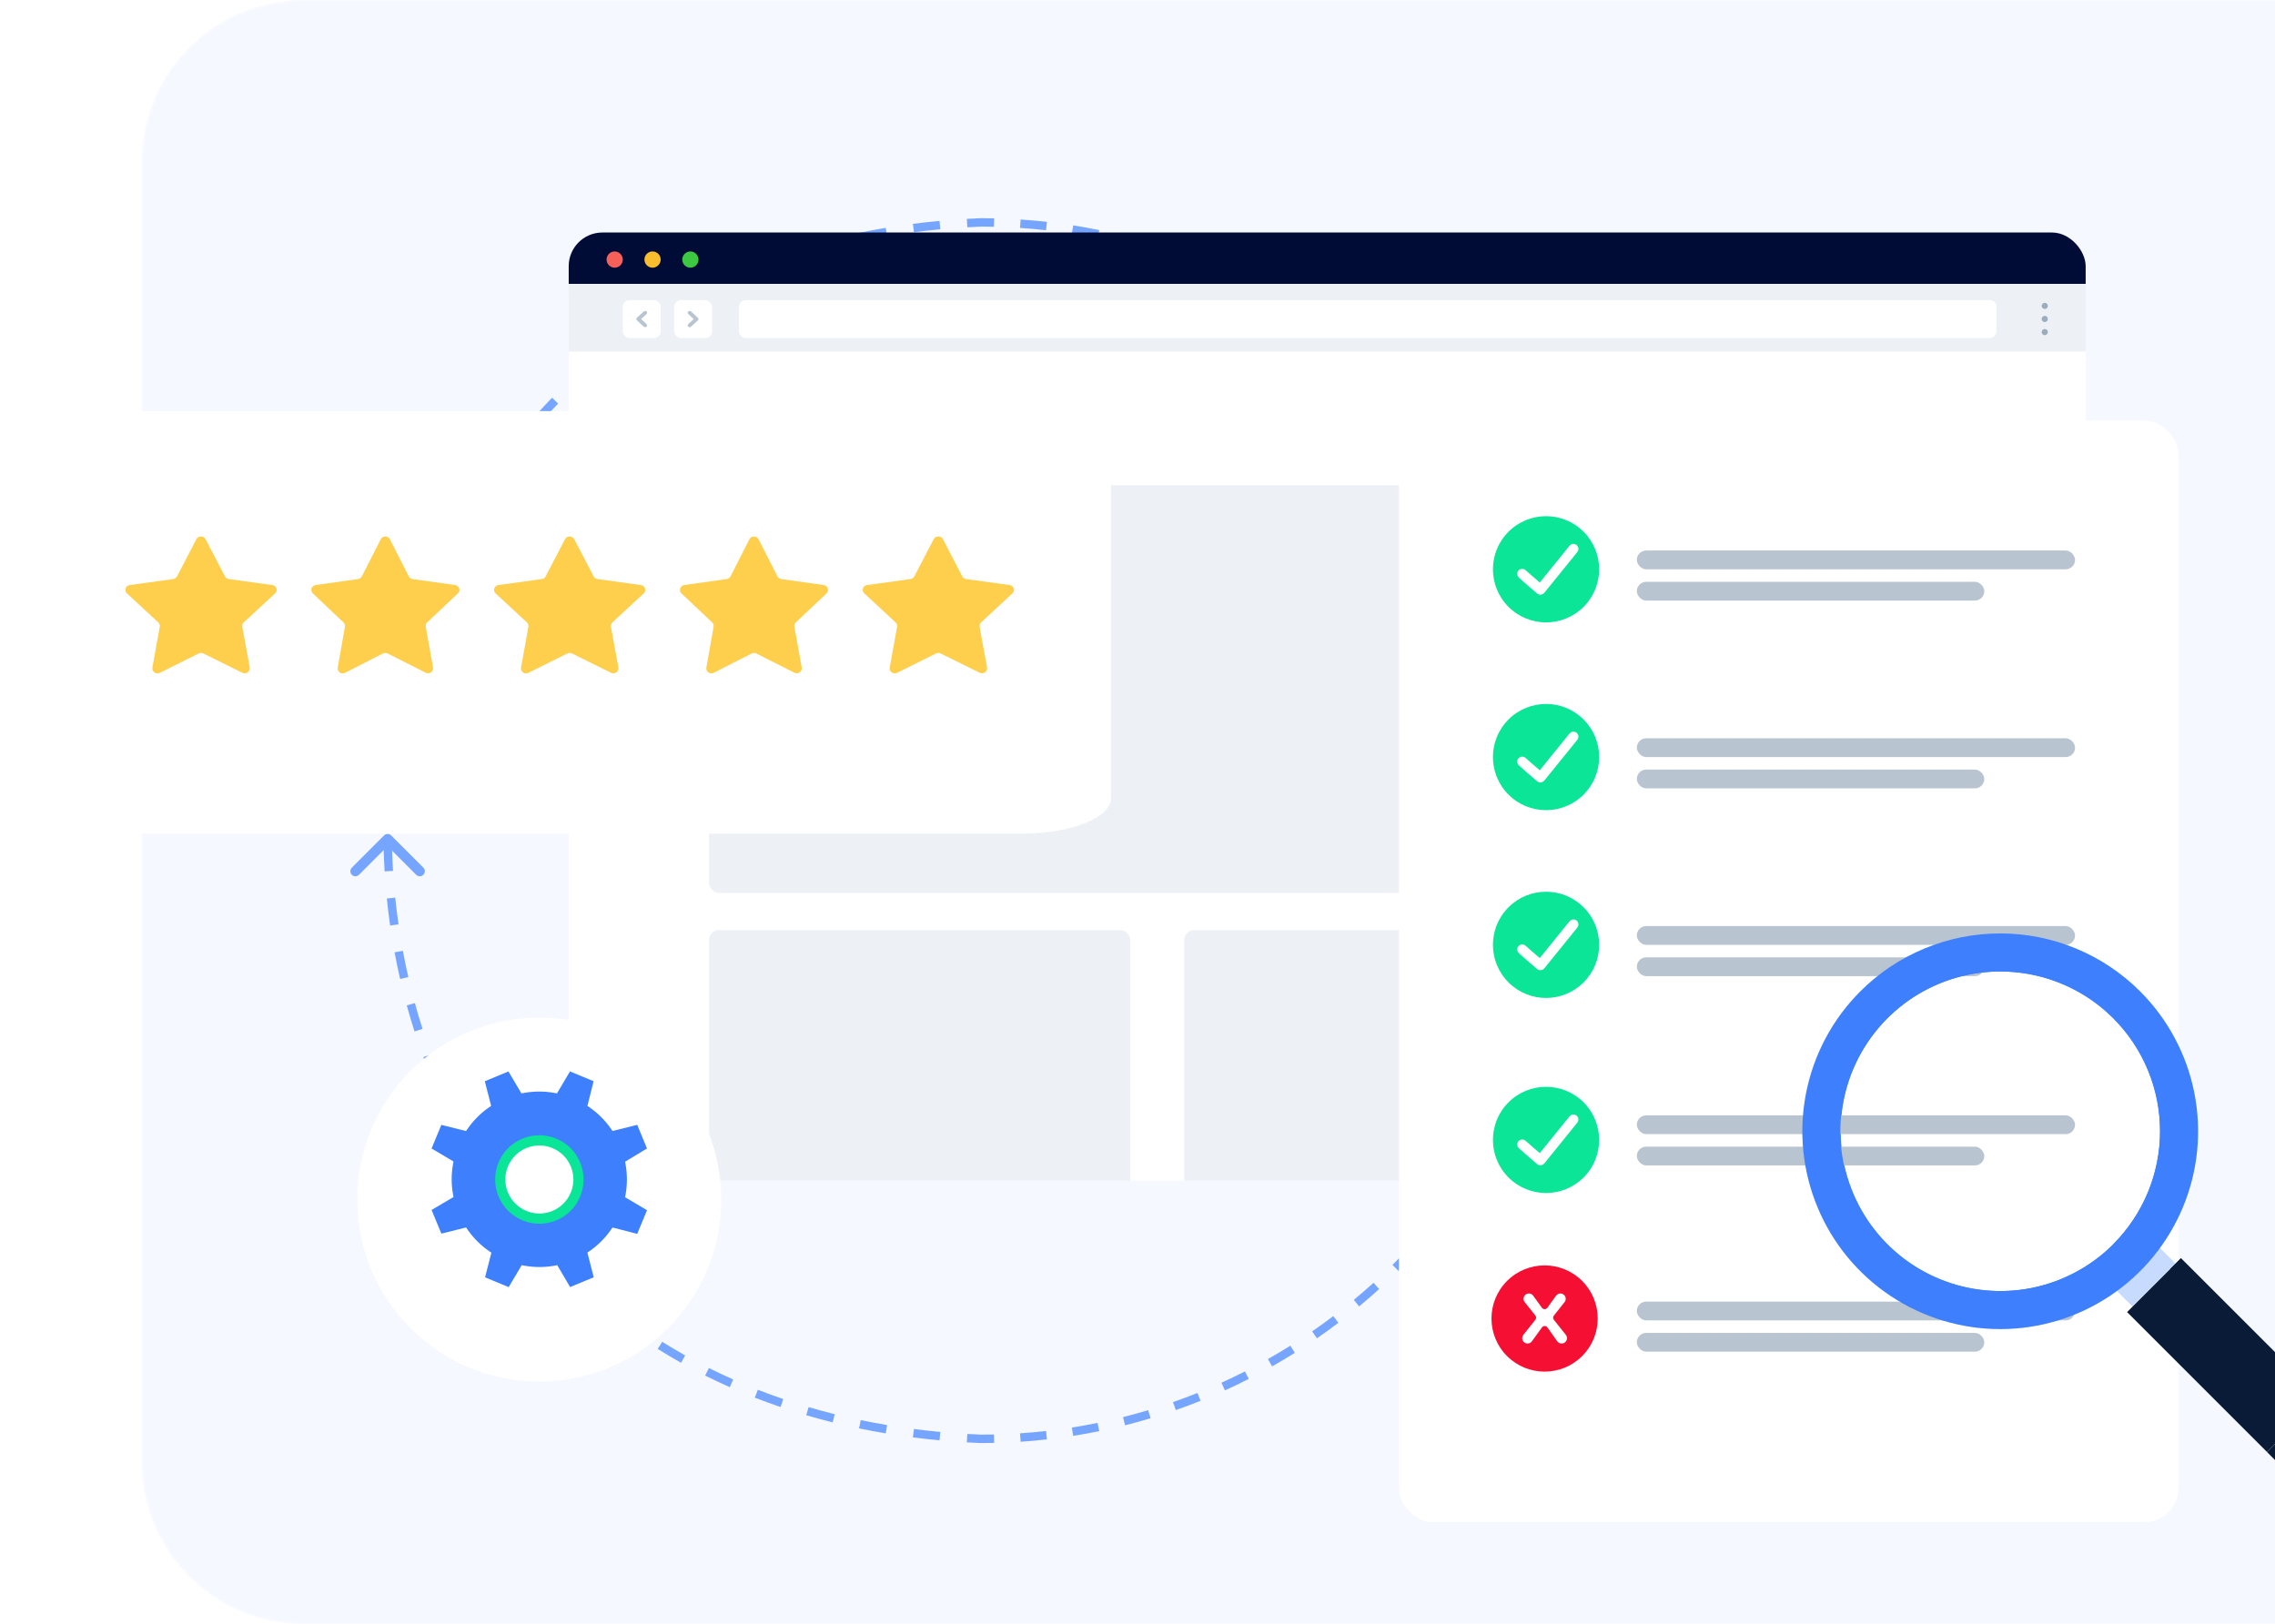 <svg width="675" height="482" viewBox="0 0 675 482" fill="none" xmlns="http://www.w3.org/2000/svg">
<path d="M469.864 341.435C476.02 335.28 476.02 325.3 469.864 319.145C463.709 312.99 453.73 312.99 447.575 319.145C441.419 325.3 441.419 335.28 447.575 341.435C453.73 347.59 463.709 347.59 469.864 341.435Z" fill="#0BE597"/>
<path d="M457.038 336.834C456.916 336.834 456.807 336.797 456.722 336.712C456.515 336.542 451.785 332.481 451.298 331.994C451.104 331.8 451.104 331.496 451.298 331.301C451.493 331.107 451.797 331.107 451.991 331.301C452.332 331.642 455.214 334.134 456.989 335.642L466.474 323.92C466.644 323.713 466.948 323.677 467.155 323.847C467.361 324.017 467.398 324.321 467.228 324.528L457.427 336.639C457.342 336.737 457.22 336.809 457.099 336.822C457.074 336.834 457.062 336.834 457.038 336.834Z" fill="white" stroke="white" stroke-width="2"/>
<path d="M282.451 362.601V337.768" stroke="white" stroke-width="3.5" stroke-linecap="round" stroke-linejoin="round"/>
<path d="M270.078 350.184L282.451 337.768L294.824 350.184" stroke="white" stroke-width="3.5" stroke-linecap="round" stroke-linejoin="round"/>
<mask id="mask0_18316_46198" style="mask-type:alpha" maskUnits="userSpaceOnUse" x="42" y="0" width="727" height="482">
<path d="M42 48C42 21.49 63.49 0 90 0H769V482H90C63.49 482 42 460.51 42 434V48Z" fill="#F5F8FF"/>
</mask>
<g mask="url(#mask0_18316_46198)">
<path d="M42 48C42 21.49 63.49 0 90 0H769V482H90C63.49 482 42 460.51 42 434V48Z" fill="#F5F8FF"/>
</g>
<path fill-rule="evenodd" clip-rule="evenodd" d="M291.006 64.75H291.031C292.348 64.75 293.661 64.765 294.971 64.793L294.916 67.293C293.632 67.264 292.346 67.25 291.056 67.25C289.697 67.305 288.346 67.371 287.003 67.448L286.86 64.953C288.225 64.874 289.599 64.807 290.981 64.751L291.006 64.75ZM310.357 68.322C307.804 68.037 305.234 67.808 302.649 67.635L302.815 65.141C305.437 65.316 308.044 65.548 310.635 65.837L310.357 68.322ZM278.993 68.049C276.355 68.293 273.75 68.581 271.176 68.911L270.858 66.432C273.461 66.097 276.096 65.806 278.762 65.559L278.993 68.049ZM325.649 70.728C323.128 70.214 320.587 69.755 318.028 69.352L318.416 66.883C321.012 67.291 323.59 67.757 326.149 68.278L325.649 70.728ZM263.208 70.087C260.564 70.529 257.956 71.017 255.383 71.55L254.876 69.102C257.48 68.562 260.12 68.069 262.796 67.621L263.208 70.087ZM340.667 74.501C338.2 73.762 335.711 73.076 333.201 72.445L333.81 70.021C336.357 70.661 338.882 71.356 341.385 72.107L340.667 74.501ZM247.663 73.311C245.041 73.965 242.458 74.666 239.915 75.415L239.209 73.016C241.786 72.258 244.402 71.547 247.058 70.885L247.663 73.311ZM355.28 79.611C352.889 78.652 350.472 77.745 348.031 76.892L348.856 74.532C351.333 75.398 353.785 76.318 356.211 77.29L355.28 79.611ZM232.405 77.798C229.848 78.67 227.333 79.591 224.861 80.558L223.95 78.23C226.457 77.249 229.006 76.316 231.598 75.432L232.405 77.798ZM369.377 86.01C367.079 84.84 364.753 83.721 362.4 82.653L363.433 80.376C365.821 81.46 368.18 82.596 370.511 83.782L369.377 86.01ZM217.541 83.614C215.094 84.701 212.693 85.836 210.335 87.016L209.216 84.781C211.608 83.583 214.044 82.432 216.526 81.33L217.541 83.614ZM382.848 93.639C380.662 92.27 378.445 90.948 376.197 89.675L377.429 87.499C379.709 88.791 381.958 90.132 384.176 91.52L382.848 93.639ZM203.299 90.749C200.977 92.052 198.701 93.401 196.472 94.795L195.146 92.675C197.409 91.26 199.719 89.891 202.075 88.568L203.299 90.749ZM395.596 102.429C393.537 100.872 391.444 99.36 389.318 97.894L390.738 95.836C392.894 97.323 395.016 98.856 397.104 100.436L395.596 102.429ZM189.809 99.188C187.628 100.703 185.495 102.263 183.411 103.865L181.887 101.883C184.003 100.256 186.168 98.673 188.382 97.135L189.809 99.188ZM407.525 112.303C405.609 110.572 403.657 108.882 401.668 107.236L403.262 105.31C405.279 106.979 407.259 108.693 409.201 110.449L407.525 112.303ZM177.201 108.886C175.179 110.604 173.208 112.364 171.287 114.164L169.578 112.339C171.528 110.512 173.529 108.725 175.582 106.981L177.201 108.886ZM418.55 123.177C416.791 121.285 414.993 119.432 413.155 117.62L414.911 115.84C416.774 117.678 418.598 119.556 420.381 121.475L418.55 123.177ZM165.595 119.764C163.75 121.67 161.956 123.616 160.214 125.598L158.336 123.948C160.104 121.935 161.925 119.96 163.799 118.025L165.595 119.764ZM428.594 134.964C427.004 132.927 425.372 130.925 423.699 128.962L425.602 127.34C427.299 129.331 428.953 131.36 430.565 133.426L428.594 134.964ZM155.094 131.715C153.439 133.791 151.838 135.902 150.289 138.047L148.262 136.583C149.834 134.406 151.46 132.264 153.139 130.156L155.094 131.715ZM437.586 147.574C436.177 145.406 434.723 143.272 433.226 141.172L435.261 139.72C436.779 141.85 438.253 144.014 439.682 146.211L437.586 147.574ZM145.776 144.615C144.324 146.838 142.926 149.092 141.581 151.376L139.427 150.107C140.791 147.79 142.21 145.503 143.683 143.248L145.776 144.615ZM445.46 160.912C444.242 158.63 442.977 156.378 441.666 154.158L443.819 152.887C445.148 155.138 446.431 157.421 447.665 159.735L445.46 160.912ZM137.696 158.33C136.454 160.677 135.266 163.051 134.132 165.45L131.872 164.382C133.022 161.949 134.227 159.542 135.486 157.161L137.696 158.33ZM452.156 174.873C451.139 172.495 450.073 170.143 448.958 167.82L451.212 166.739C452.342 169.094 453.423 171.478 454.455 173.89L452.156 174.873ZM130.889 172.725C129.861 175.174 128.888 177.645 127.968 180.136L125.623 179.271C126.555 176.746 127.542 174.241 128.583 171.758L130.889 172.725ZM457.629 189.358C456.819 186.9 455.959 184.466 455.048 182.056L457.387 181.173C458.31 183.616 459.183 186.084 460.004 188.576L457.629 189.358ZM125.372 187.668C124.561 190.197 123.804 192.743 123.101 195.305L120.69 194.643C121.402 192.048 122.169 189.467 122.992 186.904L125.372 187.668ZM461.84 204.262C461.243 201.742 460.594 199.242 459.894 196.764L462.3 196.085C463.01 198.597 463.668 201.131 464.273 203.686L461.84 204.262ZM121.154 203.031C120.559 205.62 120.019 208.222 119.532 210.834L117.075 210.376C117.567 207.73 118.115 205.094 118.718 202.472L121.154 203.031ZM464.763 219.478C464.383 216.913 463.949 214.366 463.464 211.838L465.919 211.366C466.411 213.929 466.85 216.511 467.236 219.111L464.763 219.478ZM118.236 218.697C117.857 221.326 117.533 223.964 117.263 226.607L114.776 226.353C115.05 223.676 115.378 221.004 115.761 218.341L118.236 218.697ZM466.382 234.875C466.22 232.288 466.004 229.716 465.735 227.16L468.222 226.898C468.494 229.489 468.713 232.096 468.877 234.718L466.382 234.875ZM116.615 234.551C116.453 237.203 116.345 239.858 116.291 242.515L113.791 242.464C113.846 239.773 113.955 237.084 114.12 234.399L116.615 234.551ZM466.746 246.498C466.746 245.199 466.732 243.903 466.705 242.611L469.205 242.559C469.223 243.454 469.236 244.35 469.242 245.248H469.25V246.498C469.25 247.814 469.236 249.127 469.209 250.436L466.71 250.384C466.728 249.507 466.74 248.628 466.746 247.748V246.498ZM116.291 250.485C116.344 253.142 116.452 255.797 116.614 258.449L114.119 258.601C113.955 255.916 113.846 253.226 113.791 250.536L116.291 250.485ZM465.74 265.836C466.008 263.28 466.224 260.708 466.387 258.121L468.882 258.278C468.717 260.9 468.498 263.507 468.226 266.097L465.74 265.836ZM117.262 266.393C117.532 269.036 117.856 271.674 118.234 274.303L115.759 274.659C115.376 271.996 115.048 269.324 114.775 266.647L117.262 266.393ZM463.468 281.159C463.953 278.631 464.387 276.083 464.767 273.518L467.24 273.885C466.855 276.485 466.415 279.067 465.923 281.63L463.468 281.159ZM119.53 282.166C120.017 284.779 120.557 287.38 121.152 289.969L118.715 290.529C118.113 287.906 117.565 285.27 117.073 282.624L119.53 282.166ZM459.898 296.232C460.598 293.755 461.247 291.255 461.844 288.735L464.277 289.311C463.672 291.866 463.014 294.4 462.304 296.912L459.898 296.232ZM123.098 297.695C123.801 300.257 124.558 302.804 125.369 305.333L122.989 306.096C122.166 303.533 121.399 300.953 120.687 298.357L123.098 297.695ZM455.052 310.941C455.963 308.531 456.823 306.097 457.633 303.639L460.008 304.421C459.187 306.913 458.314 309.381 457.391 311.824L455.052 310.941ZM127.965 312.864C128.884 315.355 129.858 317.826 130.885 320.275L128.58 321.243C127.538 318.76 126.552 316.255 125.62 313.73L127.965 312.864ZM448.962 325.177C450.076 322.854 451.143 320.503 452.16 318.124L454.459 319.108C453.427 321.519 452.346 323.903 451.216 326.258L448.962 325.177ZM134.129 327.55C135.263 329.949 136.451 332.323 137.693 334.671L135.483 335.84C134.223 333.459 133.019 331.051 131.869 328.619L134.129 327.55ZM441.67 338.84C442.981 336.619 444.246 334.368 445.464 332.086L447.669 333.263C446.434 335.576 445.152 337.859 443.823 340.111L441.67 338.84ZM141.577 341.625C142.922 343.908 144.321 346.163 145.773 348.386L143.68 349.753C142.207 347.497 140.788 345.21 139.423 342.894L141.577 341.625ZM433.229 351.826C434.726 349.726 436.18 347.592 437.589 345.424L439.685 346.787C438.257 348.984 436.783 351.148 435.264 353.278L433.229 351.826ZM150.286 354.954C151.835 357.098 153.437 359.21 155.092 361.286L153.137 362.844C151.457 360.737 149.831 358.594 148.259 356.418L150.286 354.954ZM423.702 364.037C425.376 362.073 427.008 360.072 428.597 358.034L430.568 359.572C428.957 361.638 427.302 363.667 425.605 365.658L423.702 364.037ZM160.211 367.402C161.954 369.384 163.748 371.329 165.593 373.236L163.797 374.975C161.923 373.039 160.102 371.064 158.334 369.052L160.211 367.402ZM413.158 375.378C414.995 373.566 416.794 371.713 418.553 369.822L420.384 371.524C418.601 373.442 416.777 375.321 414.914 377.158L413.158 375.378ZM171.286 378.836C173.207 380.635 175.178 382.395 177.199 384.112L175.581 386.018C173.528 384.274 171.527 382.487 169.576 380.66L171.286 378.836ZM401.671 385.763C403.659 384.117 405.612 382.427 407.527 380.696L409.204 382.55C407.262 384.306 405.281 386.019 403.265 387.689L401.671 385.763ZM183.411 389.133C185.495 390.735 187.627 392.295 189.808 393.81L188.382 395.863C186.168 394.325 184.003 392.742 181.887 391.115L183.411 389.133ZM389.321 395.106C391.447 393.639 393.54 392.127 395.598 390.57L397.107 392.563C395.019 394.143 392.896 395.677 390.74 397.164L389.321 395.106ZM196.472 398.203C198.701 399.597 200.976 400.946 203.299 402.248L202.076 404.429C199.719 403.107 197.409 401.737 195.147 400.323L196.472 398.203ZM376.199 403.325C378.447 402.052 380.665 400.73 382.851 399.36L384.178 401.479C381.961 402.868 379.711 404.209 377.431 405.5L376.199 403.325ZM210.336 405.981C212.693 407.161 215.095 408.295 217.541 409.382L216.526 411.667C214.045 410.564 211.608 409.414 209.216 408.216L210.336 405.981ZM362.402 410.347C364.755 409.279 367.081 408.159 369.379 406.99L370.513 409.218C368.182 410.404 365.822 411.54 363.435 412.624L362.402 410.347ZM224.861 412.438C227.334 413.406 229.848 414.326 232.405 415.198L231.598 417.564C229.006 416.68 226.457 415.747 223.95 414.766L224.861 412.438ZM348.033 416.108C350.474 415.255 352.891 414.348 355.282 413.389L356.212 415.709C353.786 416.682 351.334 417.602 348.858 418.468L348.033 416.108ZM239.916 417.582C242.459 418.33 245.041 419.032 247.663 419.686L247.059 422.111C244.403 421.449 241.787 420.738 239.21 419.98L239.916 417.582ZM333.202 420.555C335.713 419.924 338.201 419.238 340.668 418.498L341.386 420.893C338.884 421.643 336.358 422.339 333.812 422.979L333.202 420.555ZM255.384 421.446C257.956 421.98 260.564 422.468 263.208 422.91L262.796 425.376C260.12 424.928 257.48 424.434 254.876 423.894L255.384 421.446ZM318.028 423.648C320.588 423.245 323.129 422.786 325.65 422.272L326.149 424.722C323.591 425.243 321.013 425.709 318.417 426.117L318.028 423.648ZM271.177 424.087C273.75 424.417 276.355 424.706 278.993 424.95L278.762 427.439C276.095 427.192 273.461 426.901 270.858 426.566L271.177 424.087ZM302.649 425.364C305.234 425.192 307.804 424.963 310.358 424.678L310.635 427.163C308.045 427.452 305.438 427.684 302.815 427.859L302.649 425.364ZM291.056 425.75C289.697 425.695 288.346 425.628 287.004 425.551L286.86 428.047C288.225 428.126 289.599 428.193 290.98 428.249L291.006 428.25H291.031C292.348 428.25 293.661 428.235 294.971 428.206L294.916 425.707C293.633 425.735 292.346 425.75 291.056 425.75Z" fill="#76A5FF"/>
<g filter="url(#filter0_dd_18316_46198)">
<g clip-path="url(#clip0_18316_46198)">
<path d="M610.272 79.254H167.29C165.327 79.254 163.736 80.897 163.736 82.924V357.372C163.736 359.399 165.327 361.043 167.29 361.043H610.272C612.234 361.043 613.825 359.399 613.825 357.372V82.924C613.825 80.897 612.234 79.254 610.272 79.254Z" fill="white"/>
<path d="M613.825 64H163.736V79.254H613.825V64Z" fill="#000C36"/>
<path d="M179.784 72.023C179.786 72.499 179.645 72.966 179.382 73.362C179.118 73.759 178.742 74.069 178.303 74.252C177.863 74.435 177.379 74.484 176.912 74.391C176.444 74.299 176.015 74.07 175.678 73.734C175.341 73.397 175.111 72.968 175.017 72.501C174.924 72.033 174.971 71.549 175.153 71.108C175.335 70.668 175.644 70.291 176.04 70.026C176.436 69.761 176.901 69.62 177.378 69.62C178.014 69.625 178.622 69.879 179.072 70.329C179.523 70.778 179.778 71.386 179.784 72.023Z" fill="#F66058"/>
<path d="M191.019 72.023C191.02 72.5 190.88 72.966 190.616 73.363C190.352 73.76 189.976 74.07 189.536 74.253C189.096 74.436 188.611 74.484 188.144 74.391C187.676 74.298 187.247 74.069 186.91 73.732C186.573 73.394 186.344 72.965 186.251 72.497C186.158 72.029 186.207 71.545 186.389 71.104C186.572 70.664 186.882 70.288 187.278 70.024C187.675 69.759 188.141 69.619 188.618 69.62C188.934 69.619 189.246 69.68 189.538 69.8C189.83 69.92 190.096 70.097 190.319 70.32C190.542 70.544 190.719 70.809 190.839 71.102C190.959 71.394 191.02 71.707 191.019 72.023Z" fill="#F9BD2E"/>
<path d="M202.249 72.023C202.25 72.499 202.11 72.966 201.847 73.362C201.583 73.759 201.207 74.069 200.768 74.252C200.328 74.435 199.844 74.484 199.376 74.391C198.909 74.299 198.48 74.07 198.143 73.734C197.805 73.397 197.576 72.968 197.482 72.501C197.389 72.033 197.436 71.549 197.618 71.108C197.8 70.668 198.109 70.291 198.505 70.026C198.901 69.761 199.366 69.62 199.842 69.62C200.478 69.625 201.087 69.879 201.537 70.329C201.988 70.778 202.243 71.386 202.249 72.023Z" fill="#3CC840"/>
<path d="M613.825 79.254H163.736V99.324H613.825V79.254Z" fill="#EDF1F6"/>
<path d="M587.352 86.07C587.352 84.966 586.456 84.07 585.352 84.07H216.283C215.179 84.07 214.283 84.966 214.283 86.07V93.31C214.283 94.414 215.179 95.31 216.283 95.31H585.352C586.456 95.31 587.352 94.414 587.352 93.31V86.07Z" fill="white"/>
<rect x="195.027" y="84.07" width="11.232" height="11.239" rx="2" fill="white"/>
<path fill-rule="evenodd" clip-rule="evenodd" d="M199.212 87.438C199.442 87.228 199.814 87.229 200.043 87.44L202.077 89.313C202.306 89.523 202.305 89.864 202.076 90.074L200.042 91.94C199.813 92.151 199.441 92.151 199.211 91.94C198.982 91.73 198.982 91.389 199.211 91.178L200.831 89.692L199.21 88.201C198.981 87.99 198.982 87.648 199.212 87.438Z" fill="#B8C4D0"/>
<rect x="191.016" y="95.31" width="11.232" height="11.239" rx="2" transform="rotate(-180 191.016 95.31)" fill="white"/>
<path fill-rule="evenodd" clip-rule="evenodd" d="M186.831 91.942C186.601 92.152 186.229 92.151 186 91.94L183.966 90.067C183.737 89.857 183.738 89.516 183.967 89.306L186.001 87.44C186.23 87.229 186.602 87.229 186.832 87.44C187.061 87.65 187.061 87.991 186.832 88.202L185.212 89.688L186.833 91.179C187.062 91.39 187.061 91.731 186.831 91.942Z" fill="#B8C4D0"/>
<path d="M601.689 86.698C601.508 86.698 601.331 86.645 601.181 86.544C601.03 86.443 600.913 86.3 600.844 86.133C600.775 85.966 600.758 85.782 600.794 85.605C600.83 85.427 600.917 85.265 601.046 85.137C601.175 85.01 601.338 84.924 601.516 84.89C601.694 84.855 601.878 84.875 602.045 84.945C602.212 85.015 602.354 85.134 602.453 85.285C602.553 85.436 602.605 85.613 602.603 85.794C602.601 86.035 602.503 86.265 602.332 86.434C602.161 86.603 601.93 86.698 601.689 86.698Z" fill="#9BACBC"/>
<path d="M601.689 90.57C601.508 90.57 601.331 90.516 601.181 90.415C601.03 90.314 600.913 90.171 600.844 90.004C600.775 89.837 600.758 89.653 600.794 89.476C600.83 89.298 600.917 89.136 601.046 89.008C601.175 88.881 601.338 88.795 601.516 88.761C601.694 88.726 601.878 88.746 602.045 88.816C602.212 88.886 602.354 89.005 602.453 89.156C602.553 89.307 602.605 89.484 602.603 89.665C602.601 89.906 602.503 90.136 602.332 90.305C602.161 90.475 601.93 90.57 601.689 90.57Z" fill="#9BACBC"/>
<path d="M601.689 94.469C601.508 94.469 601.332 94.415 601.182 94.315C601.031 94.215 600.914 94.072 600.845 93.906C600.776 93.739 600.758 93.555 600.793 93.378C600.828 93.201 600.915 93.038 601.043 92.911C601.171 92.783 601.334 92.696 601.511 92.661C601.688 92.626 601.872 92.644 602.039 92.713C602.206 92.782 602.349 92.899 602.449 93.049C602.549 93.199 602.603 93.376 602.603 93.556C602.603 93.798 602.507 94.031 602.335 94.202C602.164 94.373 601.932 94.469 601.689 94.469Z" fill="#9BACBC"/>
<rect x="205.359" y="139" width="407" height="121" rx="3" fill="#EDF1F6"/>
<rect x="346.359" y="271" width="125" height="111" rx="3" fill="#EDF1F6"/>
<rect x="205.359" y="271" width="125" height="111" rx="3" fill="#EDF1F6"/>
<rect x="487.359" y="271" width="125" height="111" rx="3" fill="#EDF1F6"/>
</g>
</g>
<g filter="url(#filter1_dd_18316_46198)">
<rect x="415.072" y="118.796" width="231.257" height="326.917" rx="10" fill="white"/>
</g>
<rect x="485.654" y="163.375" width="130.024" height="5.572" rx="2.786" fill="#B8C4D0"/>
<rect x="485.654" y="172.662" width="103.09" height="5.572" rx="2.786" fill="#B8C4D0"/>
<path d="M469.864 180.092C476.02 173.937 476.02 163.958 469.864 157.802C463.709 151.647 453.73 151.647 447.575 157.802C441.419 163.958 441.419 173.937 447.575 180.092C453.73 186.247 463.709 186.247 469.864 180.092Z" fill="#0BE597"/>
<path d="M457.038 175.491C456.916 175.491 456.807 175.455 456.722 175.369C456.515 175.199 451.785 171.138 451.298 170.651C451.104 170.457 451.104 170.153 451.298 169.958C451.493 169.764 451.797 169.764 451.991 169.958C452.332 170.299 455.214 172.792 456.989 174.299L466.474 162.577C466.644 162.371 466.948 162.334 467.155 162.504C467.361 162.675 467.398 162.979 467.228 163.185L457.427 175.296C457.342 175.394 457.22 175.467 457.099 175.479C457.074 175.491 457.062 175.491 457.038 175.491Z" fill="white" stroke="white" stroke-width="2"/>
<rect x="485.654" y="219.099" width="130.024" height="5.572" rx="2.786" fill="#B8C4D0"/>
<rect x="485.654" y="228.387" width="103.09" height="5.572" rx="2.786" fill="#B8C4D0"/>
<path d="M469.864 235.816C476.02 229.661 476.02 219.681 469.864 213.526C463.709 207.371 453.73 207.371 447.575 213.526C441.419 219.681 441.419 229.661 447.575 235.816C453.73 241.971 463.709 241.971 469.864 235.816Z" fill="#0BE597"/>
<path d="M457.038 231.215C456.916 231.215 456.807 231.178 456.722 231.093C456.515 230.923 451.785 226.861 451.298 226.375C451.104 226.181 451.104 225.877 451.298 225.682C451.493 225.487 451.797 225.487 451.991 225.682C452.332 226.022 455.214 228.515 456.989 230.023L466.474 218.301C466.644 218.094 466.948 218.058 467.155 218.228C467.361 218.398 467.398 218.702 467.228 218.909L457.427 231.02C457.342 231.117 457.22 231.19 457.099 231.203C457.074 231.215 457.062 231.215 457.038 231.215Z" fill="white" stroke="white" stroke-width="2"/>
<rect x="485.654" y="274.825" width="130.024" height="5.572" rx="2.786" fill="#B8C4D0"/>
<rect x="485.654" y="284.112" width="103.09" height="5.572" rx="2.786" fill="#B8C4D0"/>
<path d="M469.864 291.543C476.02 285.388 476.02 275.409 469.864 269.254C463.709 263.098 453.73 263.098 447.575 269.254C441.419 275.409 441.419 285.388 447.575 291.543C453.73 297.698 463.709 297.698 469.864 291.543Z" fill="#0BE597"/>
<path d="M457.038 286.942C456.916 286.942 456.807 286.906 456.722 286.821C456.515 286.65 451.785 282.589 451.298 282.103C451.104 281.908 451.104 281.604 451.298 281.409C451.493 281.215 451.797 281.215 451.991 281.409C452.332 281.75 455.214 284.243 456.989 285.751L466.474 274.028C466.644 273.822 466.948 273.785 467.155 273.955C467.361 274.126 467.398 274.43 467.228 274.636L457.427 286.748C457.342 286.845 457.22 286.918 457.099 286.93C457.074 286.942 457.062 286.942 457.038 286.942Z" fill="white" stroke="white" stroke-width="2"/>
<rect x="485.654" y="386.273" width="130.024" height="5.572" rx="2.786" fill="#B8C4D0"/>
<rect x="485.654" y="395.561" width="103.09" height="5.572" rx="2.786" fill="#B8C4D0"/>
<path d="M469.435 402.435C475.59 396.28 475.59 386.3 469.435 380.145C463.28 373.99 453.3 373.99 447.145 380.145C440.99 386.3 440.99 396.28 447.145 402.435C453.3 408.59 463.28 408.59 469.435 402.435Z" fill="#F50F32"/>
<path d="M457.502 393.932C457.904 393.375 458.733 393.379 459.129 393.939L462.037 398.046C462.336 398.468 462.821 398.719 463.339 398.719C464.676 398.719 465.42 397.174 464.586 396.129L461.034 391.675C460.743 391.311 460.743 390.794 461.033 390.429L464.214 386.425C465.037 385.389 464.299 383.859 462.975 383.859C462.467 383.859 461.99 384.103 461.693 384.515L459.105 388.099C458.706 388.652 457.883 388.652 457.483 388.099L454.895 384.514C454.598 384.103 454.122 383.859 453.614 383.859C452.291 383.859 451.555 385.388 452.379 386.423L455.555 390.408C455.845 390.773 455.845 391.289 455.555 391.654L451.989 396.138C451.16 397.18 451.902 398.719 453.234 398.719C453.745 398.719 454.225 398.474 454.524 398.059L457.502 393.932Z" fill="white"/>
<g filter="url(#filter2_dd_18316_46198)">
<path d="M303.012 116.009H38.618C23.917 116.009 12 120.713 12 126.516V230.882C12 236.685 23.917 241.389 38.618 241.389H303.012C317.712 241.389 329.629 236.685 329.629 230.882V126.516C329.629 120.713 317.712 116.009 303.012 116.009Z" fill="white"/>
</g>
<g clip-path="url(#clip1_18316_46198)">
<path d="M81.196 173.743C81.06 173.683 80.914 173.643 80.765 173.624L67.907 171.85C67.662 171.816 67.43 171.727 67.23 171.59C67.03 171.452 66.868 171.271 66.758 171.062L61.005 160.016C60.94 159.886 60.856 159.766 60.754 159.659L60.7 159.619C60.528 159.46 60.318 159.341 60.087 159.273C59.857 159.205 59.614 159.19 59.376 159.229C59.139 159.268 58.914 159.359 58.721 159.496C58.528 159.633 58.372 159.811 58.266 160.016L52.518 171.062C52.408 171.271 52.247 171.452 52.047 171.59C51.847 171.727 51.614 171.816 51.37 171.85L38.505 173.624C38.224 173.663 37.96 173.776 37.742 173.95C37.525 174.124 37.363 174.353 37.276 174.609C37.188 174.866 37.178 175.141 37.246 175.402C37.314 175.664 37.458 175.903 37.662 176.091L46.968 184.721C47.146 184.884 47.279 185.086 47.355 185.31C47.431 185.533 47.448 185.771 47.405 186.002L45.21 198.142C45.163 198.408 45.196 198.681 45.304 198.931C45.412 199.181 45.591 199.397 45.821 199.555C46.052 199.714 46.324 199.808 46.608 199.828C46.892 199.848 47.176 199.792 47.429 199.667L58.93 193.935C59.159 193.819 59.417 193.762 59.677 193.77C59.79 193.774 59.903 193.789 60.012 193.815C60.13 193.838 60.243 193.878 60.347 193.935L71.878 199.639C72.097 199.748 72.34 199.805 72.587 199.805C72.834 199.806 73.077 199.75 73.296 199.641C73.516 199.533 73.704 199.377 73.845 199.185C73.987 198.993 74.077 198.771 74.109 198.539C74.129 198.398 74.129 198.254 74.109 198.113L71.878 185.974C71.866 185.857 71.866 185.739 71.878 185.622C71.908 185.27 72.071 184.939 72.338 184.692L81.638 176.091C81.85 175.896 81.999 175.648 82.069 175.376C82.1 175.248 82.11 175.116 82.099 174.985C82.083 174.719 81.991 174.463 81.832 174.244C81.672 174.025 81.452 173.852 81.196 173.743Z" fill="#FECE4D"/>
</g>
<g clip-path="url(#clip2_18316_46198)">
<path d="M135.434 173.743C135.3 173.683 135.158 173.643 135.012 173.624L122.421 171.85C122.182 171.816 121.955 171.727 121.759 171.59C121.563 171.452 121.404 171.271 121.297 171.062L115.663 160.016C115.6 159.886 115.517 159.766 115.417 159.659L115.365 159.619C115.196 159.46 114.99 159.341 114.765 159.273C114.54 159.205 114.301 159.19 114.068 159.229C113.836 159.268 113.616 159.359 113.427 159.496C113.238 159.633 113.085 159.811 112.981 160.016L107.353 171.062C107.246 171.271 107.087 171.452 106.892 171.59C106.696 171.727 106.468 171.816 106.229 171.85L93.633 173.624C93.357 173.663 93.098 173.776 92.885 173.95C92.672 174.124 92.514 174.353 92.428 174.609C92.342 174.866 92.332 175.141 92.399 175.402C92.466 175.664 92.607 175.903 92.807 176.091L101.919 184.721C102.093 184.884 102.223 185.086 102.298 185.31C102.372 185.533 102.389 185.771 102.346 186.002L100.197 198.142C100.152 198.408 100.183 198.681 100.289 198.931C100.395 199.181 100.57 199.397 100.796 199.555C101.022 199.714 101.289 199.808 101.567 199.828C101.845 199.848 102.123 199.792 102.37 199.667L113.631 193.935C113.856 193.819 114.109 193.762 114.363 193.77C114.474 193.774 114.584 193.789 114.691 193.815C114.806 193.838 114.917 193.878 115.019 193.935L126.31 199.639C126.524 199.748 126.762 199.805 127.004 199.805C127.246 199.806 127.484 199.75 127.699 199.641C127.913 199.533 128.098 199.377 128.236 199.185C128.375 198.993 128.463 198.771 128.494 198.539C128.514 198.398 128.514 198.254 128.494 198.113L126.31 185.974C126.298 185.857 126.298 185.739 126.31 185.622C126.339 185.27 126.499 184.939 126.761 184.692L135.867 176.091C136.074 175.896 136.221 175.648 136.288 175.376C136.319 175.248 136.328 175.116 136.318 174.985C136.303 174.719 136.212 174.463 136.056 174.244C135.9 174.025 135.685 173.852 135.434 173.743Z" fill="#FECE4D"/>
</g>
<g clip-path="url(#clip3_18316_46198)">
<path d="M190.573 173.743C190.437 173.683 190.291 173.643 190.142 173.624L177.284 171.85C177.039 171.816 176.807 171.727 176.607 171.59C176.407 171.452 176.245 171.271 176.135 171.062L170.382 160.016C170.317 159.886 170.233 159.766 170.131 159.659L170.077 159.619C169.904 159.46 169.695 159.341 169.464 159.273C169.234 159.205 168.99 159.19 168.753 159.229C168.515 159.268 168.291 159.359 168.098 159.496C167.905 159.633 167.749 159.811 167.643 160.016L161.895 171.062C161.785 171.271 161.624 171.452 161.424 171.59C161.224 171.727 160.991 171.816 160.747 171.85L147.882 173.624C147.601 173.663 147.337 173.776 147.119 173.95C146.902 174.124 146.74 174.353 146.652 174.609C146.565 174.866 146.554 175.141 146.623 175.402C146.691 175.664 146.835 175.903 147.039 176.091L156.345 184.721C156.523 184.884 156.656 185.086 156.732 185.31C156.808 185.533 156.825 185.771 156.782 186.002L154.587 198.142C154.54 198.408 154.572 198.681 154.681 198.931C154.789 199.181 154.968 199.397 155.198 199.555C155.429 199.714 155.701 199.808 155.985 199.828C156.269 199.848 156.553 199.792 156.806 199.667L168.307 193.935C168.536 193.819 168.794 193.762 169.054 193.77C169.167 193.774 169.279 193.789 169.389 193.815C169.507 193.838 169.62 193.878 169.724 193.935L181.255 199.639C181.473 199.748 181.717 199.805 181.964 199.805C182.211 199.806 182.454 199.75 182.673 199.641C182.893 199.533 183.081 199.377 183.222 199.185C183.364 198.993 183.454 198.771 183.486 198.539C183.506 198.398 183.506 198.254 183.486 198.113L181.255 185.974C181.243 185.857 181.243 185.739 181.255 185.622C181.285 185.27 181.448 184.939 181.715 184.692L191.015 176.091C191.227 175.896 191.376 175.648 191.446 175.376C191.477 175.248 191.487 175.116 191.476 174.985C191.46 174.719 191.368 174.463 191.209 174.244C191.049 174.025 190.829 173.852 190.573 173.743Z" fill="#FECE4D"/>
</g>
<g clip-path="url(#clip4_18316_46198)">
<path d="M244.816 173.743C244.683 173.683 244.541 173.643 244.395 173.624L231.804 171.85C231.565 171.816 231.337 171.727 231.141 171.59C230.946 171.452 230.787 171.271 230.68 171.062L225.046 160.016C224.983 159.886 224.9 159.766 224.8 159.659L224.747 159.619C224.579 159.46 224.373 159.341 224.148 159.273C223.922 159.205 223.684 159.19 223.451 159.229C223.219 159.268 222.999 159.359 222.81 159.496C222.621 159.633 222.468 159.811 222.364 160.016L216.736 171.062C216.629 171.271 216.47 171.452 216.274 171.59C216.079 171.727 215.851 171.816 215.612 171.85L203.015 173.624C202.74 173.663 202.481 173.776 202.268 173.95C202.055 174.124 201.897 174.353 201.811 174.609C201.725 174.866 201.715 175.141 201.782 175.402C201.849 175.664 201.99 175.903 202.19 176.091L211.302 184.721C211.476 184.884 211.606 185.086 211.681 185.31C211.755 185.533 211.772 185.771 211.729 186.002L209.58 198.142C209.534 198.408 209.566 198.681 209.672 198.931C209.778 199.181 209.953 199.397 210.179 199.555C210.405 199.714 210.671 199.808 210.949 199.828C211.227 199.848 211.506 199.792 211.753 199.667L223.014 193.935C223.239 193.819 223.491 193.762 223.746 193.77C223.857 193.774 223.967 193.789 224.074 193.815C224.189 193.838 224.3 193.878 224.402 193.935L235.692 199.639C235.907 199.748 236.145 199.805 236.387 199.805C236.629 199.806 236.867 199.75 237.082 199.641C237.296 199.533 237.481 199.377 237.619 199.185C237.758 198.993 237.846 198.771 237.877 198.539C237.897 198.398 237.897 198.254 237.877 198.113L235.692 185.974C235.681 185.857 235.681 185.739 235.692 185.622C235.722 185.27 235.882 184.939 236.143 184.692L245.25 176.091C245.457 175.896 245.603 175.648 245.671 175.376C245.701 175.248 245.711 175.116 245.701 174.985C245.685 174.719 245.595 174.463 245.439 174.244C245.283 174.025 245.067 173.852 244.816 173.743Z" fill="#FECE4D"/>
</g>
<g clip-path="url(#clip5_18316_46198)">
<path d="M299.959 173.743C299.823 173.683 299.678 173.643 299.529 173.624L286.67 171.85C286.426 171.816 286.194 171.727 285.994 171.59C285.794 171.452 285.632 171.271 285.522 171.062L279.769 160.016C279.704 159.886 279.619 159.766 279.517 159.659L279.464 159.619C279.291 159.46 279.081 159.341 278.851 159.273C278.621 159.205 278.377 159.19 278.14 159.229C277.902 159.268 277.678 159.359 277.485 159.496C277.292 159.633 277.136 159.811 277.029 160.016L271.282 171.062C271.172 171.271 271.01 171.452 270.81 171.59C270.61 171.727 270.378 171.816 270.134 171.85L257.269 173.624C256.988 173.663 256.723 173.776 256.506 173.95C256.289 174.124 256.127 174.353 256.039 174.609C255.951 174.866 255.941 175.141 256.01 175.402C256.078 175.664 256.222 175.903 256.426 176.091L265.732 184.721C265.91 184.884 266.043 185.086 266.119 185.31C266.195 185.533 266.212 185.771 266.168 186.002L263.974 198.142C263.927 198.408 263.959 198.681 264.067 198.931C264.175 199.181 264.355 199.397 264.585 199.555C264.816 199.714 265.088 199.808 265.372 199.828C265.656 199.848 265.94 199.792 266.192 199.667L277.693 193.935C277.923 193.819 278.181 193.762 278.441 193.77C278.554 193.774 278.666 193.789 278.776 193.815C278.893 193.838 279.006 193.878 279.111 193.935L290.641 199.639C290.86 199.748 291.103 199.805 291.35 199.805C291.597 199.806 291.841 199.75 292.06 199.641C292.279 199.533 292.468 199.377 292.609 199.185C292.75 198.993 292.841 198.771 292.872 198.539C292.893 198.398 292.893 198.254 292.872 198.113L290.641 185.974C290.63 185.857 290.63 185.739 290.641 185.622C290.671 185.27 290.835 184.939 291.102 184.692L300.402 176.091C300.614 175.896 300.763 175.648 300.833 175.376C300.863 175.248 300.873 175.116 300.863 174.985C300.847 174.719 300.755 174.463 300.595 174.244C300.436 174.025 300.216 173.852 299.959 173.743Z" fill="#FECE4D"/>
</g>
<path d="M640.688 370.167L627.914 382.941L632.704 387.732L645.478 374.958L640.688 370.167Z" fill="#C6DBFF"/>
<path d="M647.083 373.421L631.115 389.389L672.631 430.904L688.598 414.937L647.083 373.421Z" fill="#091B36"/>
<path d="M647.083 373.405L643.891 376.6L685.421 418.101L688.613 414.906L647.083 373.405Z" fill="#091B36"/>
<path d="M688.604 414.952L672.637 430.92L677.427 435.71L693.395 419.743L688.604 414.952Z" fill="#091B36"/>
<path d="M558.458 300.597C551.509 307.545 546.777 316.397 544.86 326.034C542.942 335.671 543.925 345.66 547.685 354.739C551.445 363.817 557.813 371.576 565.982 377.035C574.152 382.495 583.758 385.408 593.584 385.408C603.41 385.408 613.015 382.495 621.185 377.035C629.355 371.576 635.722 363.817 639.482 354.739C643.242 345.66 644.225 335.671 642.308 326.034C640.39 316.397 635.658 307.545 628.709 300.597C619.393 291.283 606.758 286.05 593.584 286.05C580.409 286.05 567.775 291.283 558.458 300.597ZM627.106 369.245C620.475 375.88 612.025 380.399 602.826 382.231C593.626 384.063 584.09 383.125 575.423 379.537C566.757 375.949 559.349 369.871 554.137 362.072C548.925 354.273 546.143 345.103 546.143 335.723C546.143 326.343 548.925 317.173 554.137 309.374C559.349 301.575 566.757 295.497 575.423 291.909C584.09 288.321 593.626 287.383 602.826 289.215C612.025 291.047 620.475 295.566 627.106 302.201C635.978 311.108 640.95 323.174 640.929 335.746C640.908 348.319 635.895 360.368 626.993 369.245H627.106Z" fill="#3D7FFC"/>
<rect x="485.654" y="331" width="130.024" height="5.572" rx="2.786" fill="#B8C4D0"/>
<rect x="485.654" y="340.287" width="103.09" height="5.572" rx="2.786" fill="#B8C4D0"/>
<path d="M469.864 349.435C476.02 343.28 476.02 333.3 469.864 327.145C463.709 320.99 453.73 320.99 447.575 327.145C441.419 333.3 441.419 343.28 447.575 349.435C453.73 355.59 463.709 355.59 469.864 349.435Z" fill="#0BE597"/>
<path d="M457.038 344.834C456.916 344.834 456.807 344.797 456.722 344.712C456.515 344.542 451.785 340.481 451.298 339.994C451.104 339.8 451.104 339.496 451.298 339.301C451.493 339.107 451.797 339.107 451.991 339.301C452.332 339.642 455.214 342.134 456.989 343.642L466.474 331.92C466.644 331.713 466.948 331.677 467.155 331.847C467.361 332.017 467.398 332.321 467.228 332.528L457.427 344.639C457.342 344.737 457.22 344.809 457.099 344.822C457.074 344.834 457.062 344.834 457.038 344.834Z" fill="white" stroke="white" stroke-width="2"/>
<path d="M116.061 247.939C115.475 247.354 114.525 247.354 113.939 247.939L104.393 257.485C103.808 258.071 103.808 259.021 104.393 259.607C104.979 260.192 105.929 260.192 106.515 259.607L115 251.121L123.485 259.607C124.071 260.192 125.021 260.192 125.607 259.607C126.192 259.021 126.192 258.071 125.607 257.485L116.061 247.939ZM116.5 251L116.5 249L113.5 249L113.5 251L116.5 251Z" fill="#76A5FF"/>
<g filter="url(#filter3_dd_18316_46198)">
<circle cx="160" cy="350" r="54" fill="white"/>
</g>
<path d="M181.735 364.282L181.359 364.822C179.601 367.383 177.386 369.598 174.825 371.356L174.285 371.731L176.161 379.052L169.151 381.954L165.335 375.465L164.694 375.584C161.633 376.151 158.494 376.151 155.433 375.584L154.792 375.465L150.93 381.972L143.92 379.071L145.796 371.749L145.201 371.356C142.636 369.596 140.418 367.378 138.658 364.812L138.282 364.272L130.961 366.103L128.051 359.083L134.558 355.231L134.439 354.59C133.871 351.529 133.871 348.39 134.439 345.328L134.558 344.688L128.051 340.835L130.952 333.825L138.273 335.655L138.648 335.115C140.405 332.547 142.62 330.326 145.183 328.563L145.723 328.196L143.847 320.875L150.857 317.974L154.71 324.481L155.359 324.362C158.418 323.799 161.553 323.799 164.612 324.362L165.252 324.481L169.115 317.965L176.125 320.866L174.294 328.187L174.825 328.563C177.386 330.327 179.604 332.545 181.369 335.106L181.744 335.646L189.065 333.816L191.966 340.826L185.469 344.752L185.588 345.402C186.146 348.461 186.146 351.595 185.588 354.654L185.459 355.295L191.975 359.157L189.065 366.167L181.735 364.282Z" fill="#3D7FFC"/>
<path d="M165.051 337.909C163.463 337.247 161.76 336.908 160.04 336.91C157.442 336.906 154.902 337.674 152.742 339.116C150.582 340.558 148.899 342.61 147.907 345.011C146.581 348.227 146.583 351.838 147.914 355.052C149.246 358.266 151.797 360.821 155.009 362.156C156.6 362.818 158.307 363.157 160.03 363.155C162.627 363.16 165.166 362.392 167.325 360.95C169.483 359.507 171.164 357.455 172.153 355.054C172.817 353.463 173.159 351.756 173.159 350.033C173.159 348.309 172.817 346.602 172.153 345.011C171.497 343.417 170.532 341.968 169.313 340.749C168.094 339.53 166.646 338.565 165.051 337.909Z" fill="#0BE597"/>
<path d="M163.895 340.707C162.674 340.198 161.363 339.937 160.04 339.938C158.042 339.935 156.088 340.526 154.426 341.635C152.765 342.745 151.47 344.323 150.707 346.17C149.687 348.644 149.689 351.421 150.713 353.894C151.737 356.366 153.699 358.331 156.17 359.359C157.394 359.867 158.707 360.129 160.033 360.127C162.03 360.131 163.983 359.54 165.644 358.43C167.304 357.321 168.597 355.742 169.358 353.895C169.869 352.672 170.132 351.359 170.132 350.033C170.132 348.707 169.869 347.394 169.358 346.17C168.854 344.944 168.111 343.829 167.173 342.892C166.236 341.954 165.122 341.211 163.895 340.707Z" fill="white"/>
<path d="M551.956 294.208C543.745 302.419 538.153 312.88 535.888 324.269C533.623 335.658 534.785 347.463 539.229 358.191C543.673 368.919 551.198 378.089 560.853 384.54C570.508 390.991 581.86 394.435 593.472 394.435C605.084 394.435 616.435 390.991 626.09 384.54C635.745 378.089 643.27 368.919 647.714 358.191C652.158 347.463 653.321 335.658 651.056 324.269C648.79 312.88 643.199 302.419 634.988 294.208C629.536 288.756 623.063 284.431 615.94 281.48C608.817 278.529 601.182 277.011 593.472 277.011C585.761 277.011 578.127 278.529 571.003 281.48C563.88 284.431 557.407 288.756 551.956 294.208ZM626.994 369.246C620.363 375.881 611.913 380.4 602.714 382.232C593.514 384.064 583.978 383.126 575.311 379.538C566.645 375.949 559.237 369.871 554.025 362.072C548.813 354.273 546.031 345.104 546.031 335.724C546.031 326.344 548.813 317.174 554.025 309.375C559.237 301.576 566.645 295.498 575.311 291.91C583.978 288.321 593.514 287.384 602.714 289.216C611.913 291.048 620.363 295.567 626.994 302.201C635.881 311.094 640.874 323.152 640.874 335.724C640.874 348.296 635.881 360.354 626.994 369.246Z" fill="#3D7FFC"/>
<defs>
<filter id="filter0_dd_18316_46198" x="139.736" y="40" width="508.09" height="339.408" filterUnits="userSpaceOnUse" color-interpolation-filters="sRGB">
<feFlood flood-opacity="0" result="BackgroundImageFix"/>
<feColorMatrix in="SourceAlpha" type="matrix" values="0 0 0 0 0 0 0 0 0 0 0 0 0 0 0 0 0 0 127 0" result="hardAlpha"/>
<feOffset dx="5" dy="5"/>
<feGaussianBlur stdDeviation="14.5"/>
<feColorMatrix type="matrix" values="0 0 0 0 0 0 0 0 0 0.297 0 0 0 0 0.859 0 0 0 0.14 0"/>
<feBlend mode="normal" in2="BackgroundImageFix" result="effect1_dropShadow_18316_46198"/>
<feColorMatrix in="SourceAlpha" type="matrix" values="0 0 0 0 0 0 0 0 0 0 0 0 0 0 0 0 0 0 127 0" result="hardAlpha"/>
<feOffset/>
<feGaussianBlur stdDeviation="3.5"/>
<feComposite in2="hardAlpha" operator="out"/>
<feColorMatrix type="matrix" values="0 0 0 0 0.035 0 0 0 0 0.105 0 0 0 0 0.212 0 0 0 0.09 0"/>
<feBlend mode="normal" in2="effect1_dropShadow_18316_46198" result="effect2_dropShadow_18316_46198"/>
<feBlend mode="normal" in="SourceGraphic" in2="effect2_dropShadow_18316_46198" result="shape"/>
</filter>
<filter id="filter1_dd_18316_46198" x="403.072" y="108.796" width="255.256" height="350.917" filterUnits="userSpaceOnUse" color-interpolation-filters="sRGB">
<feFlood flood-opacity="0" result="BackgroundImageFix"/>
<feColorMatrix in="SourceAlpha" type="matrix" values="0 0 0 0 0 0 0 0 0 0 0 0 0 0 0 0 0 0 127 0" result="hardAlpha"/>
<feOffset dy="4"/>
<feGaussianBlur stdDeviation="5"/>
<feColorMatrix type="matrix" values="0 0 0 0 0.608 0 0 0 0 0.675 0 0 0 0 0.737 0 0 0 0.35 0"/>
<feBlend mode="normal" in2="BackgroundImageFix" result="effect1_dropShadow_18316_46198"/>
<feColorMatrix in="SourceAlpha" type="matrix" values="0 0 0 0 0 0 0 0 0 0 0 0 0 0 0 0 0 0 127 0" result="hardAlpha"/>
<feOffset dy="2"/>
<feGaussianBlur stdDeviation="6"/>
<feColorMatrix type="matrix" values="0 0 0 0 0.896 0 0 0 0 0.93 0 0 0 0 0.996 0 0 0 1 0"/>
<feBlend mode="normal" in2="effect1_dropShadow_18316_46198" result="effect2_dropShadow_18316_46198"/>
<feBlend mode="normal" in="SourceGraphic" in2="effect2_dropShadow_18316_46198" result="shape"/>
</filter>
<filter id="filter2_dd_18316_46198" x="0" y="106.009" width="341.629" height="149.38" filterUnits="userSpaceOnUse" color-interpolation-filters="sRGB">
<feFlood flood-opacity="0" result="BackgroundImageFix"/>
<feColorMatrix in="SourceAlpha" type="matrix" values="0 0 0 0 0 0 0 0 0 0 0 0 0 0 0 0 0 0 127 0" result="hardAlpha"/>
<feOffset dy="4"/>
<feGaussianBlur stdDeviation="5"/>
<feColorMatrix type="matrix" values="0 0 0 0 0.608 0 0 0 0 0.675 0 0 0 0 0.737 0 0 0 0.35 0"/>
<feBlend mode="normal" in2="BackgroundImageFix" result="effect1_dropShadow_18316_46198"/>
<feColorMatrix in="SourceAlpha" type="matrix" values="0 0 0 0 0 0 0 0 0 0 0 0 0 0 0 0 0 0 127 0" result="hardAlpha"/>
<feOffset dy="2"/>
<feGaussianBlur stdDeviation="6"/>
<feColorMatrix type="matrix" values="0 0 0 0 0.896 0 0 0 0 0.93 0 0 0 0 0.996 0 0 0 1 0"/>
<feBlend mode="normal" in2="effect1_dropShadow_18316_46198" result="effect2_dropShadow_18316_46198"/>
<feBlend mode="normal" in="SourceGraphic" in2="effect2_dropShadow_18316_46198" result="shape"/>
</filter>
<filter id="filter3_dd_18316_46198" x="94" y="286" width="132" height="132" filterUnits="userSpaceOnUse" color-interpolation-filters="sRGB">
<feFlood flood-opacity="0" result="BackgroundImageFix"/>
<feColorMatrix in="SourceAlpha" type="matrix" values="0 0 0 0 0 0 0 0 0 0 0 0 0 0 0 0 0 0 127 0" result="hardAlpha"/>
<feOffset dy="4"/>
<feGaussianBlur stdDeviation="5"/>
<feColorMatrix type="matrix" values="0 0 0 0 0.608 0 0 0 0 0.675 0 0 0 0 0.737 0 0 0 0.35 0"/>
<feBlend mode="normal" in2="BackgroundImageFix" result="effect1_dropShadow_18316_46198"/>
<feColorMatrix in="SourceAlpha" type="matrix" values="0 0 0 0 0 0 0 0 0 0 0 0 0 0 0 0 0 0 127 0" result="hardAlpha"/>
<feOffset dy="2"/>
<feGaussianBlur stdDeviation="6"/>
<feColorMatrix type="matrix" values="0 0 0 0 0.896 0 0 0 0 0.93 0 0 0 0 0.996 0 0 0 1 0"/>
<feBlend mode="normal" in2="effect1_dropShadow_18316_46198" result="effect2_dropShadow_18316_46198"/>
<feBlend mode="normal" in="SourceGraphic" in2="effect2_dropShadow_18316_46198" result="shape"/>
</filter>
<clipPath id="clip0_18316_46198">
<rect x="163.736" y="64" width="450.089" height="281.409" rx="10" fill="white"/>
</clipPath>
<clipPath id="clip1_18316_46198">
<rect width="44.873" height="40.598" fill="white" transform="translate(37.201 159.211)"/>
</clipPath>
<clipPath id="clip2_18316_46198">
<rect width="43.938" height="40.598" fill="white" transform="translate(92.356 159.211)"/>
</clipPath>
<clipPath id="clip3_18316_46198">
<rect width="44.873" height="40.598" fill="white" transform="translate(146.578 159.211)"/>
</clipPath>
<clipPath id="clip4_18316_46198">
<rect width="43.938" height="40.598" fill="white" transform="translate(201.738 159.211)"/>
</clipPath>
<clipPath id="clip5_18316_46198">
<rect width="44.873" height="40.598" fill="white" transform="translate(255.965 159.211)"/>
</clipPath>
</defs>
</svg>
